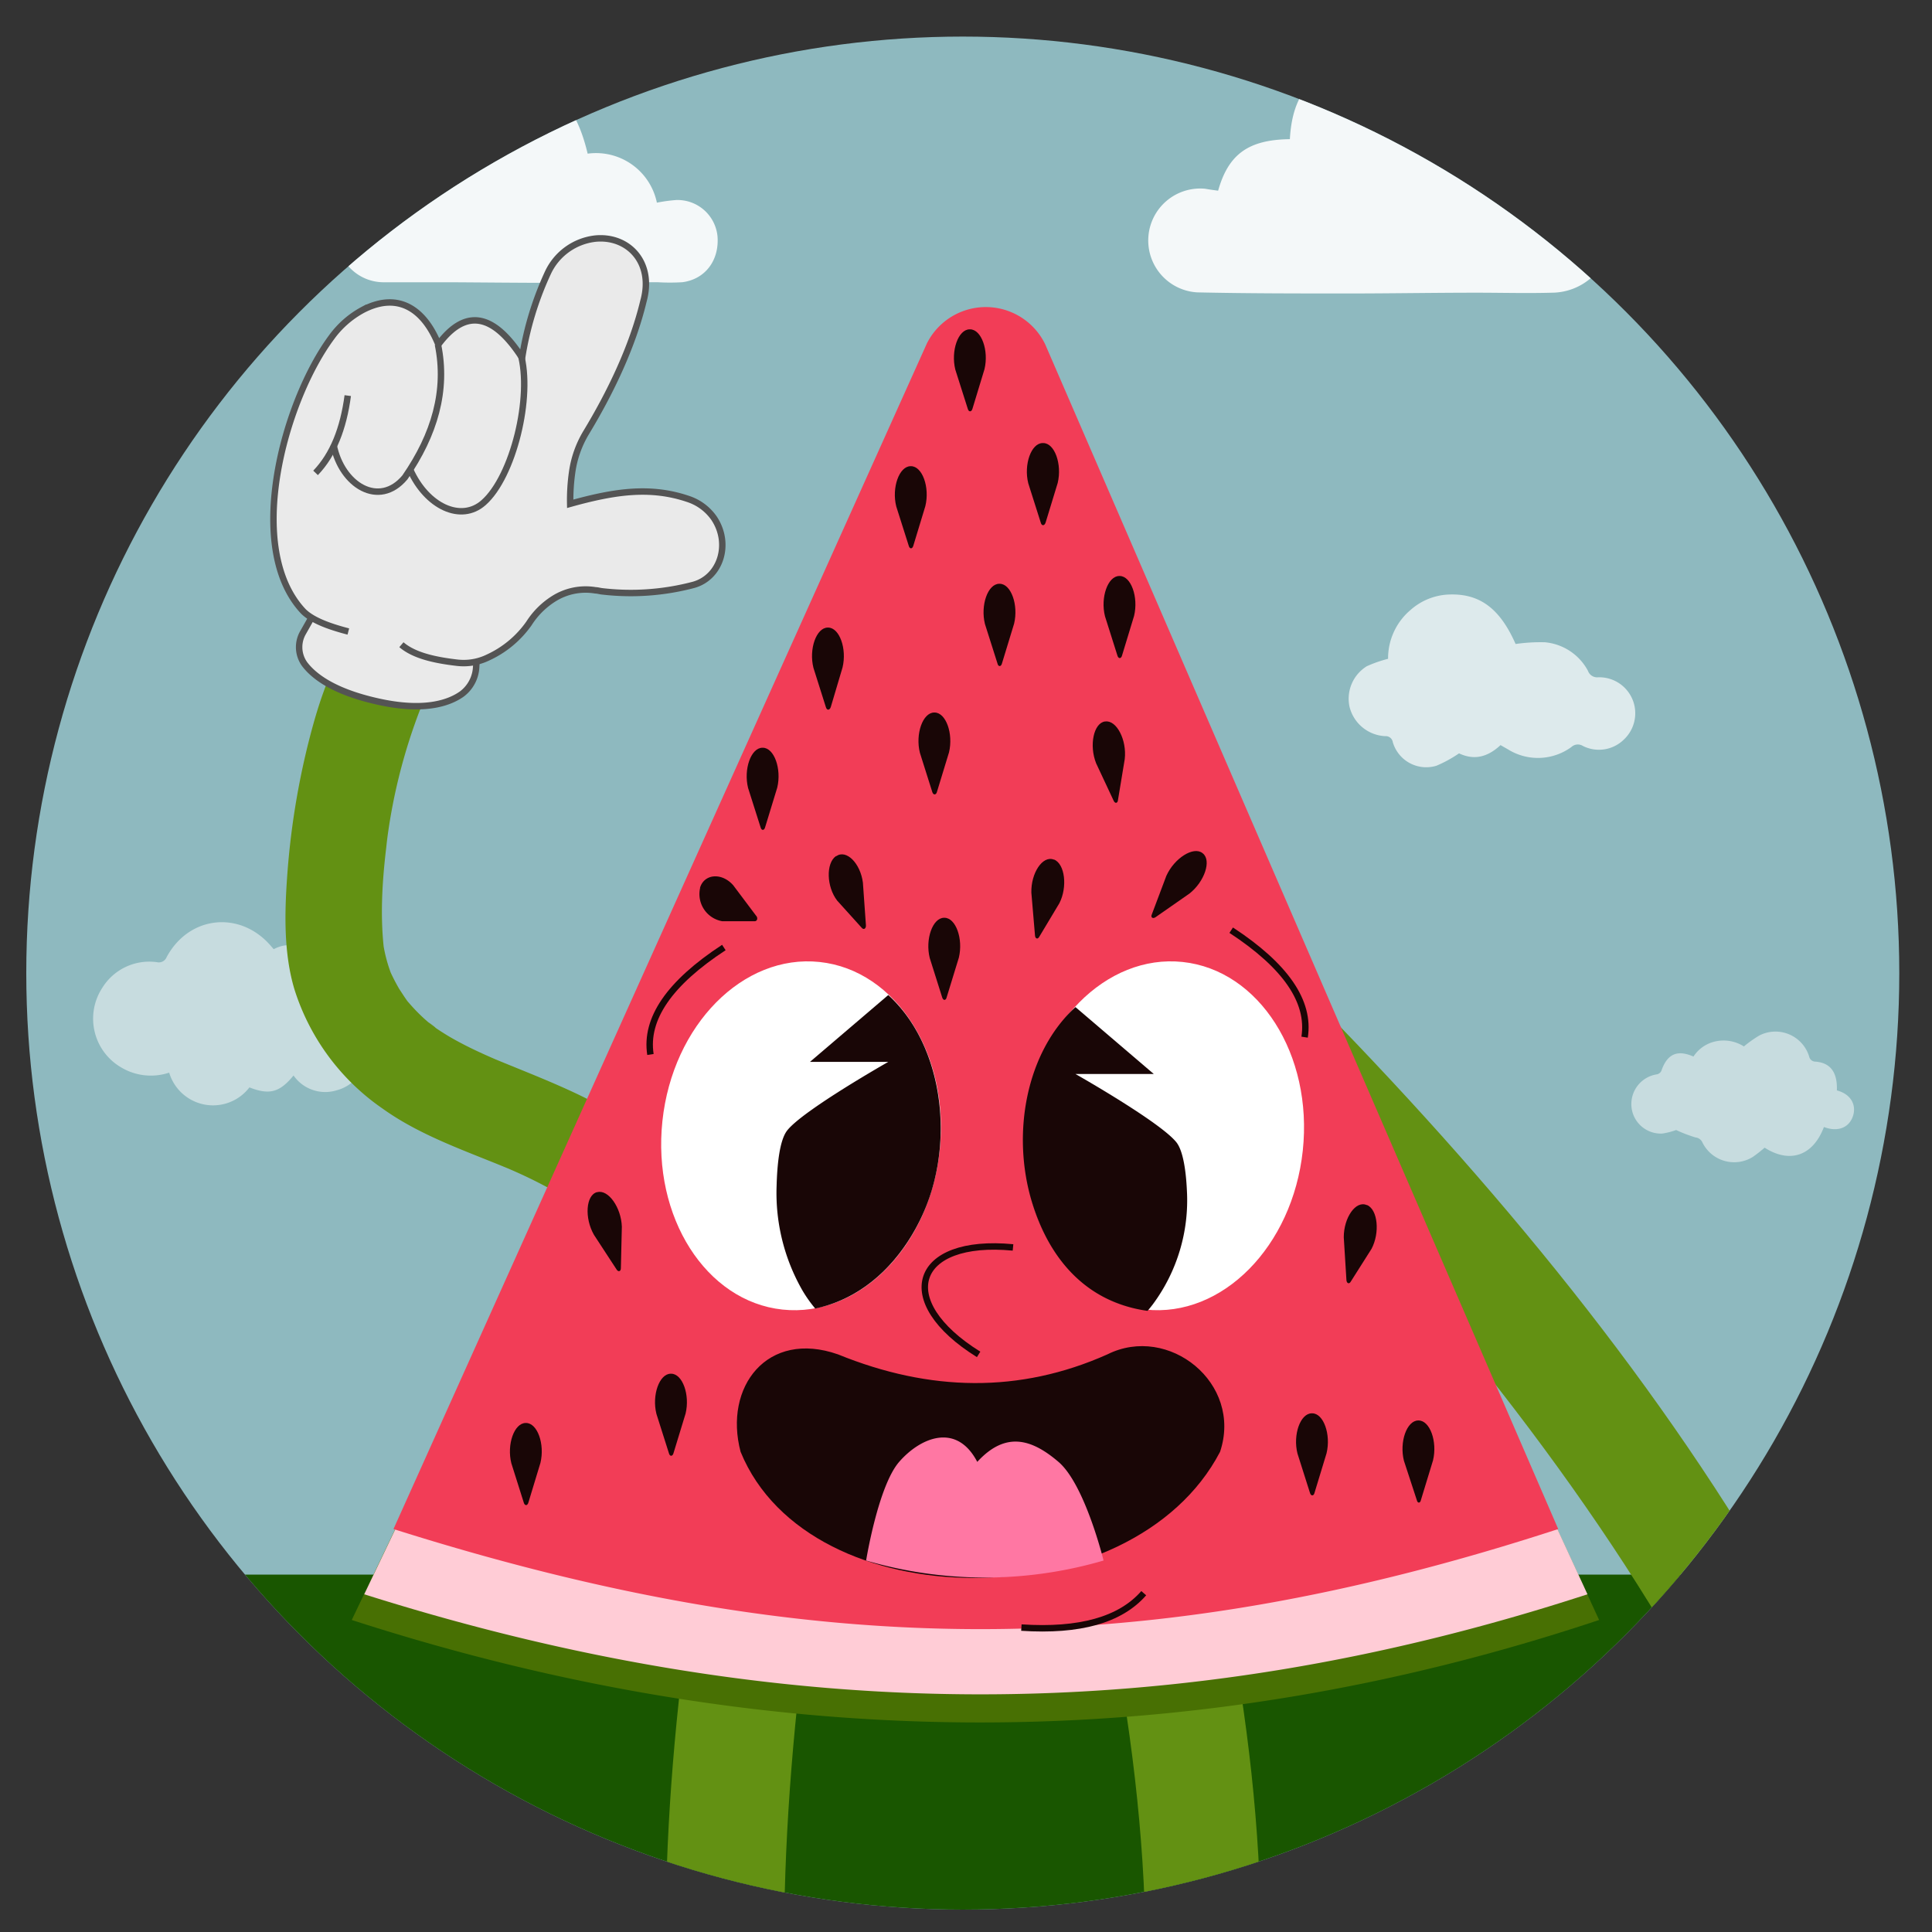 <svg xmlns="http://www.w3.org/2000/svg" xmlns:xlink="http://www.w3.org/1999/xlink" viewBox="0 0 300 300"><rect x="0" y="0" width="300" height="300" fill="#333333" stroke="none"/><defs><style>.cls-1,.cls-10,.cls-16{fill:none;}.cls-2{clip-path:url(#clip-path);}.cls-3{fill:#8eb9bf;}.cls-4{fill:#195600;}.cls-15,.cls-5,.cls-6,.cls-7{fill:#fff;}.cls-5{opacity:0.9;}.cls-6{opacity:0.7;}.cls-7{opacity:0.5;}.cls-8{fill:#639113;}.cls-9{fill:#eaeaea;}.cls-10,.cls-9{stroke:#545454;}.cls-10,.cls-16,.cls-9{stroke-miterlimit:10;}.cls-11{fill:#487003;}.cls-12{fill:#ffccd6;}.cls-13{fill:#f23d57;}.cls-14{fill:#190606;}.cls-16{stroke:#190606;}.cls-17{fill:#ff77a3;}</style><clipPath id="clip-path"><circle class="cls-1" cx="149.5" cy="151.1" r="145.42"/></clipPath></defs><g id="Capa_3" data-name="Capa 3"><g class="cls-2"><circle class="cls-3" cx="149.5" cy="151.1" r="145.42"/><rect class="cls-4" x="-38.61" y="244.5" width="393.1" height="141.35"/><path class="cls-5" d="M189.15,29.61c1.6-5.68,4.72-7.92,11.14-8,.22-3.88,1.24-7.45,4.55-9.95A11.81,11.81,0,0,1,211.76,9c6.09-.17,10.27,3.06,12.49,9.82,2.91-1.49,5.87-2,8.76,0s3.7,4.82,3.15,8.36a10.84,10.84,0,0,1,7.35-.44A9.75,9.75,0,0,1,250.21,37,9.32,9.32,0,0,1,241,45.45c-3.91.11-7.84,0-11.75,0-6.67,0-13.34.12-20,.12-7.78,0-15.56,0-23.34-.17a8.07,8.07,0,1,1,1.23-16.09C187.76,29.42,188.39,29.51,189.15,29.61Z"/><path class="cls-6" d="M235.34,100a27.1,27.1,0,0,1,4.54-.27,8.44,8.44,0,0,1,6.7,4.44,1.51,1.51,0,0,0,1.57,1,5.59,5.59,0,0,1,4,9.67,5.53,5.53,0,0,1-6.34,1A1.48,1.48,0,0,0,244,116a8.8,8.8,0,0,1-9.89.33L233,115.7c-2.33,2.18-4.47,2.21-6.44,1.28a20,20,0,0,1-3.5,1.92,5.41,5.41,0,0,1-6.79-3.67,1.1,1.1,0,0,0-1.17-.92,6,6,0,0,1-5.55-4.58,5.93,5.93,0,0,1,2.69-6.28,19.81,19.81,0,0,1,3.3-1.15,9.84,9.84,0,0,1,3.53-7.62,9.53,9.53,0,0,1,5.51-2.34C229.58,92,232.84,94.32,235.34,100Z"/><path class="cls-5" d="M91.25,23.86A9.65,9.65,0,0,1,102,31.47a25.23,25.23,0,0,1,3-.41,6.24,6.24,0,0,1,6.42,5.7c.26,3.69-1.92,6.59-5.44,7.06a32.06,32.06,0,0,1-3.92,0c-5.29,0-10.58.1-15.87.1s-10.68-.06-16-.09H59.5A7.26,7.26,0,0,1,52.33,37a7.48,7.48,0,0,1,6.13-7.58c.28-.06.57-.1,1-.17.11-2,.28-3.94,2-5.36A5.67,5.67,0,0,1,67.11,23c1.77-7.27,6.13-11.19,13.76-10.47C86.35,13,89.55,16.69,91.25,23.86Z"/><path class="cls-7" d="M283.22,175c-1.69,4.48-5.29,5.72-9.21,3.21a21.19,21.19,0,0,1-1.84,1.44,5.49,5.49,0,0,1-7.82-2.25,1.31,1.31,0,0,0-1.08-.78,23,23,0,0,1-3-1.15,11.17,11.17,0,0,1-2.17.55,4.58,4.58,0,0,1-4.75-4,4.67,4.67,0,0,1,3.95-5.2,1,1,0,0,0,.66-.5c.9-2.64,2.45-3.38,5-2.26a5.45,5.45,0,0,1,3.61-2.39,5.85,5.85,0,0,1,4.22.82,18.9,18.9,0,0,1,2.4-1.7,5.47,5.47,0,0,1,7.73,3.25,1,1,0,0,0,1,.81c2.34.19,3.41,1.69,3.31,4.47,2.35.62,3.1,2.46,2.43,4.17S285.24,175.78,283.22,175Z"/><path class="cls-7" d="M45.58,167c-2.15,2.64-3.76,3.06-6.85,1.85a7.11,7.11,0,0,1-12.46-2.29,9,9,0,0,1-7.4-.78,8.76,8.76,0,0,1-3-12.37,8.58,8.58,0,0,1,8.52-4,1.3,1.3,0,0,0,1.49-.8c3.5-6.48,11.48-7.27,16.23-1.67l.39.45c2.23-1.16,4.08-.65,5.64,1.23a1,1,0,0,0,.84.26c4.89-1.1,8.09.85,9.3,5.68a1.24,1.24,0,0,0,.1.2c3.82.71,5.56,2.65,5,5.53s-3,4-6.51,3.18a6.14,6.14,0,0,1-4.59,5.83A6,6,0,0,1,45.58,167Z"/><path class="cls-8" d="M54,99.65c-3.1,4.76-4.84,10.6-6.21,16.07a120.44,120.44,0,0,0-3.22,20.67c-.39,5.62-.49,11.75,1.14,17.2a35.38,35.38,0,0,0,13.68,18.54c6.08,4.36,13.39,6.73,20.22,9.61L77.82,181a72.69,72.69,0,0,1,11.67,6,7.58,7.58,0,0,0,10.27-2.69A7.68,7.68,0,0,0,97.07,174c-6.48-4.25-13.82-6.86-20.93-9.84l1.8.76c-2.06-.87-4.09-1.77-6.07-2.8-.94-.49-1.87-1-2.78-1.57-.47-.29-.93-.59-1.39-.9a7.66,7.66,0,0,0-1.34-1c.18.06,1.62,1.3.69.53l-.58-.48c-.42-.36-.83-.73-1.23-1.12-.78-.75-1.49-1.55-2.19-2.37-.84-1,1.14,1.59.4.52l-.46-.66c-.34-.49-.66-1-1-1.51a30.66,30.66,0,0,1-1.7-3.39l.75,1.79a23.21,23.21,0,0,1-1.6-5.84l.27,2c-.81-6.14-.29-12.47.53-18.59l-.27,2a87.36,87.36,0,0,1,5.43-21.78l-.75,1.79a28.17,28.17,0,0,1,2.27-4.4A7.56,7.56,0,0,0,64.26,97,7.66,7.66,0,0,0,54,99.65Z"/><path class="cls-9" d="M74.21,98.54l-.27,5a5.56,5.56,0,0,1-2.22,4.22c-2.06,1.47-6,2.76-13.1,1.16-6.81-1.52-9.93-3.92-11.36-5.85a4.52,4.52,0,0,1-.2-4.85l2.57-4.54Z"/><path class="cls-9" d="M62.33,100.11c1.94,1.66,5.07,2.38,8.6,2.79a8.67,8.67,0,0,0,4.86-.81,15.86,15.86,0,0,0,6.35-5.29A12.35,12.35,0,0,1,85.94,93a9.28,9.28,0,0,1,6.54-1.33c.31,0,.63.11,1,.15a38.13,38.13,0,0,0,14.2-1c4.22-1.17,5.83-6.39,3.21-10.33a7.89,7.89,0,0,0-4-3c-5.88-2-11.4-1.2-18.35.74a30.35,30.35,0,0,1,.3-4.9A16.3,16.3,0,0,1,91,67.2c3.58-5.91,7.17-13.15,8.92-20.47,1.65-6-2.39-10.18-7.48-9.68a9.27,9.27,0,0,0-7.37,5.32,49.55,49.55,0,0,0-4,13.19c-4.41-6.83-8.74-7.79-13-2.08-2.08-5.16-6-8.33-11.7-5.38a14.42,14.42,0,0,0-4.87,4.25c-7.41,10-13.65,32.73-4.41,42.57,1.41,1.41,4,2.36,7,3.14"/><path class="cls-10" d="M49,73.43c2.72-2.83,4.32-6.89,5-12"/><path class="cls-10" d="M80.82,54.85c1.93,6.73-1.16,19.18-5.73,23.2-3.5,3.11-8.85.58-11.39-5.11"/><path class="cls-10" d="M68,53.48c1.47,7.14-.53,14-5.13,20.65-4,4.79-9.82,1.21-11.06-5"/><path class="cls-8" d="M278.94,266.26h0c4-3.13,3.45-10.51-1.23-16.48-19.14-33.84-45.25-65.79-75.66-96.56l-14.48,11.34c31.45,32.11,57.74,64.28,75.66,96.56C267.91,267.09,274.94,269.39,278.94,266.26Z"/><path class="cls-9" d="M285.05,250.1c-.79-3.75-2.57-6.37-6.37-6.63,0,0-4.37-.28-11,5.64a23,23,0,0,0-6.78,11.35,5.89,5.89,0,0,0,2.24,6.32,6,6,0,0,0,3.13,1.06Z"/><path class="cls-9" d="M268.67,258.58a8.14,8.14,0,0,0-1.64,4.67l-.27,8.5a52.74,52.74,0,0,1-8.36,20.64,5.13,5.13,0,0,0,.51,6.34c1,1.08,2.41,1.49,4.45.54,6.95-2.44,11.8-7.56,15.17-14.58a83,83,0,0,0,26,11.41,26.33,26.33,0,0,0,3.85.7c3.06.33,5.83.84,8.61.95,3.28.13,6.48-.2,9.12-2.13,4.78-3.49,3.14-7.62-7.47-11.24l9.13-2.69a19.18,19.18,0,0,0,8.5-5.12c6-6.32,2-11.1-8.06-11.22,3-3.81,4.31-7.16,1.33-9.34a5.92,5.92,0,0,0-4.12-1.06l-8.88.93a18.25,18.25,0,0,1-6.5-.49c-5.55-1.45-16.87-4.3-21.36-4.61a55.2,55.2,0,0,0-10.74.54,8,8,0,0,0-4.41,2.07"/><path class="cls-9" d="M297.65,277.82a34.08,34.08,0,0,0,21,6.56"/><path class="cls-8" d="M116.61,358.23h0c-5.08,0-9.2-5-9.2-11.08-5.81-31-5-64.33,0-99h18.4c-5,36.05-5.81,69.58,0,99C125.81,353.27,121.69,358.23,116.61,358.23Z"/><path class="cls-8" d="M181.09,359.06h0c-5.08,0-9.19-5-9.19-11.08,8.5-28.28,7.43-61.89,0-99h18.39c7,35.82,7.69,69.1,0,99C190.29,354.1,186.17,359.06,181.09,359.06Z"/><path class="cls-11" d="M143.94,64.78,54.62,251.55c65.05,21.05,129.62,21.38,193.69,0l-86-186.64A10.13,10.13,0,0,0,143.94,64.78Z"/><path class="cls-12" d="M143.94,64.64,56.56,247.56c65.05,20.56,125.88,20.87,189.94,0L162.28,64.77A10.24,10.24,0,0,0,143.94,64.64Z"/><path class="cls-13" d="M143.94,53.3,61.1,237.43c65.05,20.56,116.8,20.88,180.86,0l-79.68-184A10.24,10.24,0,0,0,143.94,53.3Z"/><path class="cls-14" d="M141.11,84.75l-1.94-6.11c-.73-2.91.45-6.23,2.22-6.25h.07c1.76,0,2.94,3.28,2.23,6.19l-1.87,6.16C141.68,85.27,141.25,85.28,141.11,84.75Z"/><path class="cls-14" d="M133.81,144.07,130,139.85c-1.66-2.14-1.77-5.8-.2-6.91l.06,0c1.56-1.08,3.74,1.1,4.13,4.11l.47,6.61C134.5,144.18,134.13,144.45,133.81,144.07Z"/><path class="cls-14" d="M95.72,197.09l-3.5-5.36c-1.48-2.61-1.25-6.12.46-6.61l.07,0c1.7-.46,3.71,2.37,3.81,5.36l-.15,6.43C96.42,197.44,96,197.57,95.72,197.09Z"/><path class="cls-14" d="M146.3,154.87l-1.93-6.11c-.73-2.91.44-6.23,2.22-6.25h.06c1.77,0,2.94,3.28,2.24,6.19L147,154.86C146.88,155.39,146.45,155.4,146.3,154.87Z"/><path class="cls-14" d="M128.24,109.8l-1.93-6.1c-.73-2.91.44-6.23,2.21-6.25h.07c1.76,0,2.94,3.28,2.24,6.19L129,109.8C128.81,110.33,128.39,110.33,128.24,109.8Z"/><path class="cls-14" d="M220,232.93,218,226.82c-.73-2.91.44-6.23,2.21-6.25h.07c1.76,0,2.94,3.28,2.24,6.19l-1.88,6.16C220.54,233.45,220.11,233.46,220,232.93Z"/><path class="cls-14" d="M81.33,233.32l-1.93-6.11c-.73-2.91.44-6.23,2.22-6.25h.06c1.77,0,2.94,3.28,2.24,6.19l-1.87,6.16C81.91,233.84,81.48,233.85,81.33,233.32Z"/><path class="cls-14" d="M161.61,81.16l-1.94-6.11c-.73-2.91.45-6.23,2.22-6.25H162c1.76,0,2.94,3.28,2.24,6.19l-1.88,6.16C162.18,81.68,161.75,81.69,161.61,81.16Z"/><path class="cls-14" d="M203.41,231.81l-1.94-6.11c-.73-2.91.44-6.23,2.22-6.24h.07c1.76,0,2.93,3.28,2.23,6.19l-1.87,6.15C204,232.33,203.55,232.34,203.41,231.81Z"/><path class="cls-14" d="M150.28,63.49l-1.94-6.1c-.72-2.92.45-6.24,2.22-6.25h.07c1.76,0,2.94,3.28,2.24,6.19L151,63.48C150.85,64,150.42,64,150.28,63.49Z"/><path class="cls-14" d="M154.88,103l-1.94-6.11c-.72-2.91.45-6.23,2.22-6.24h.07c1.76,0,2.94,3.28,2.24,6.19L155.59,103C155.45,103.57,155,103.57,154.88,103Z"/><path class="cls-14" d="M103.87,225.66l-1.94-6.11c-.73-2.91.45-6.23,2.22-6.24h.07c1.76,0,2.94,3.28,2.24,6.18l-1.88,6.16C104.44,226.18,104,226.19,103.87,225.66Z"/><path class="cls-14" d="M160.71,145.21l-.56-6.59c-.08-3.06,1.75-5.8,3.46-5.15l.06,0c1.69.67,2.12,4.26.83,6.78l-3.11,5.19C161.14,145.93,160.73,145.77,160.71,145.21Z"/><path class="cls-14" d="M173.51,101.79l-1.93-6.1c-.73-2.92.44-6.24,2.22-6.25h.06c1.77,0,2.94,3.28,2.24,6.19l-1.87,6.15C174.09,102.32,173.66,102.32,173.51,101.79Z"/><path class="cls-14" d="M178.85,142l2.26-6c1.23-2.74,4.2-4.62,5.6-3.54l.06.05c1.38,1.09.28,4.39-2.07,6.24l-5.28,3.68C179,142.71,178.64,142.45,178.85,142Z"/><path class="cls-14" d="M209.07,198.72l-.41-6.6c0-3.07,1.87-5.74,3.56-5l.06,0c1.68.73,2,4.33.69,6.8L209.75,199C209.5,199.46,209.09,199.29,209.07,198.72Z"/><path class="cls-14" d="M118.1,128.46l-1.94-6.11c-.72-2.91.45-6.23,2.22-6.24h.07c1.76,0,2.94,3.28,2.24,6.19l-1.88,6.15C118.67,129,118.24,129,118.1,128.46Z"/><path class="cls-14" d="M144.77,123l-1.93-6.11c-.73-2.91.44-6.23,2.21-6.25h.07c1.76,0,2.94,3.28,2.24,6.19l-1.88,6.16C145.35,123.47,144.92,123.48,144.77,123Z"/><path class="cls-14" d="M172.92,124.32l-2.72-5.81c-1.1-2.79-.38-6.23,1.38-6.48h.07c1.74-.22,3.34,2.87,3,5.84l-1.05,6.35C173.56,124.76,173.13,124.82,172.92,124.32Z"/><path class="cls-14" d="M117.16,143.05h-5a4.28,4.28,0,0,1-3.45-5.15l0-.09c.69-2.16,3.41-2.33,5.15-.34l3.53,4.7C117.74,142.54,117.58,143.07,117.16,143.05Z"/><ellipse class="cls-15" cx="124.37" cy="176.35" rx="27.14" ry="21.65" transform="translate(-64.18 281.29) rotate(-83.9)"/><path class="cls-16" d="M101,163.74q-1.29-8.31,11.4-16.61"/><path class="cls-16" d="M157.3,193.7c-15.42-1.48-18.69,8.31-5.34,16.61"/><path class="cls-14" d="M130.13,210.31c14.25,5.8,28.2,6.07,41.82,0,9.49-4.75,21.06,4.45,17.5,15.13-13.64,26.1-63.77,26.1-74.45,0C112.33,215.35,119.15,206.45,130.13,210.31Z"/><ellipse class="cls-15" cx="180.75" cy="176.35" rx="27.14" ry="21.65" transform="translate(-13.79 337.35) rotate(-83.9)"/><path class="cls-14" d="M167,156.38l12.16,10.39H167s13.35,7.56,15.72,10.67c1,1.34,1.44,4.38,1.58,7.4A27.1,27.1,0,0,1,179,202.55c-.26.34-.53.68-.81,1-9.88-1.38-15.4-8.51-17.94-16.85C157,176,159.37,163.33,167,156.38Z"/><path class="cls-16" d="M202.58,161.05q1.29-8.3-11.4-16.61"/><path class="cls-17" d="M151.75,227c-3.24-6.2-8.87-3.75-12.13,0s-5.13,15.32-5.13,15.32a65.69,65.69,0,0,0,36.87,0s-2.88-11.8-7-15.32S156.18,222.17,151.75,227Z"/><path class="cls-16" d="M158.6,252.73q13.56.89,19-5.34"/><path class="cls-14" d="M137.93,154.51l-12.16,10.38h12.16s-13.34,7.57-15.72,10.68c-1.15,1.51-1.53,5.2-1.62,8.59a30.42,30.42,0,0,0,4,16.2,20.43,20.43,0,0,0,2,2.83c10.23-2.18,16-11.36,18.09-18.36C147.88,174.16,145.54,161.46,137.93,154.51Z"/></g></g></svg>